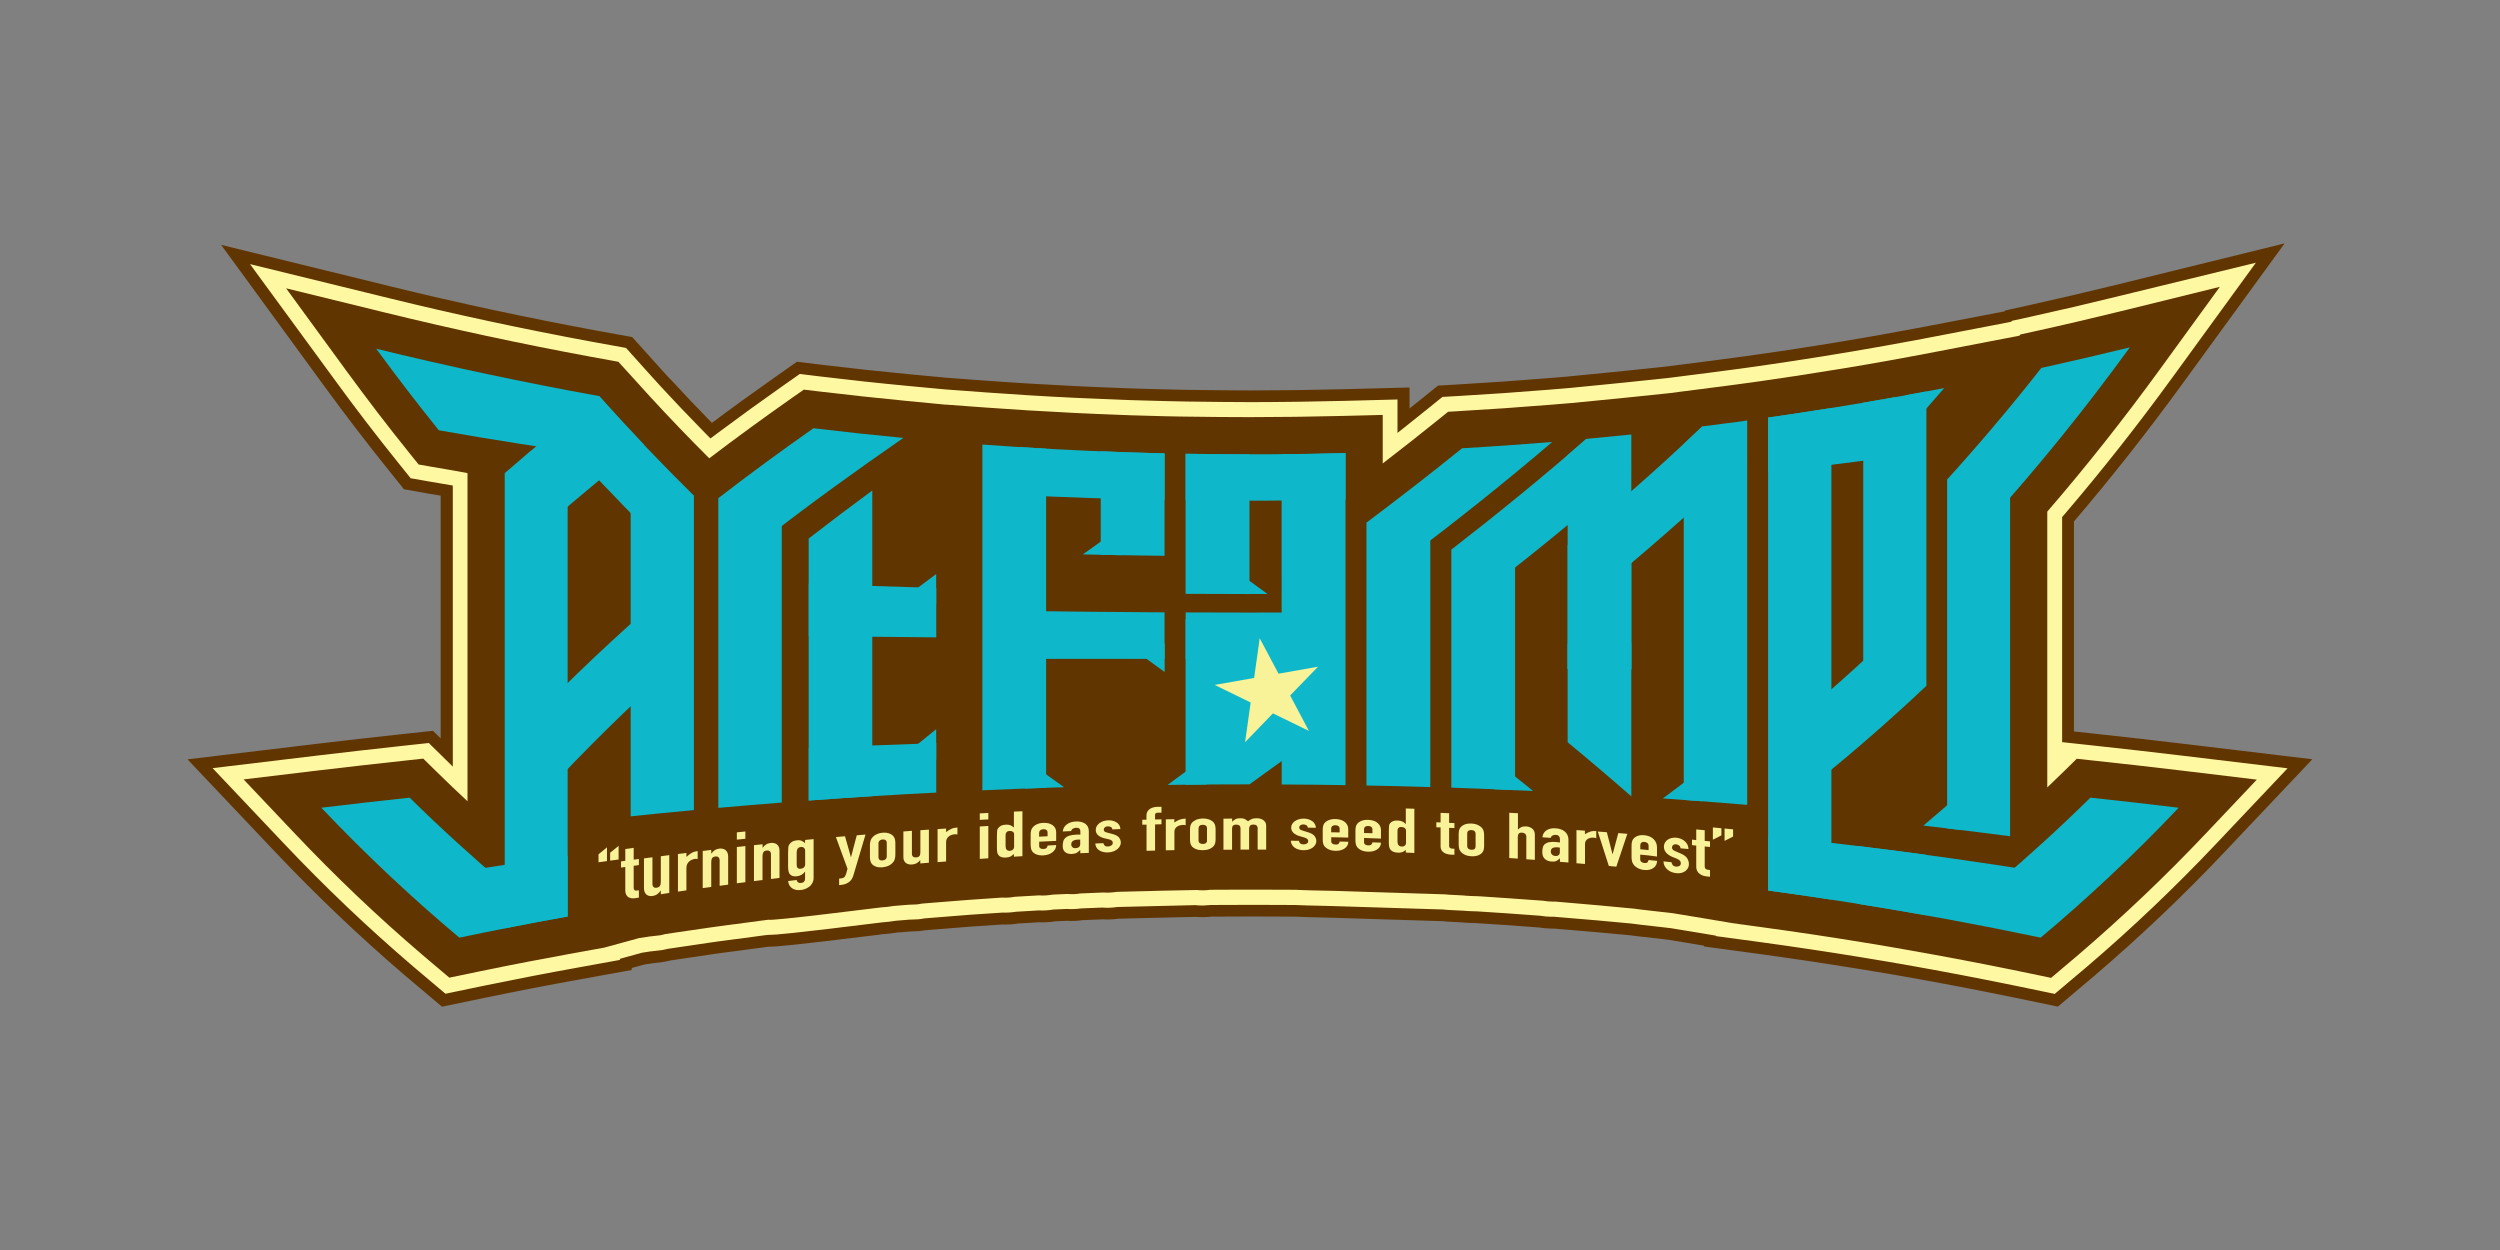 <?xml version="1.0" encoding="utf-8"?>
<!-- Generator: Adobe Illustrator 27.4.0, SVG Export Plug-In . SVG Version: 6.00 Build 0)  -->
<svg version="1.1" id="レイヤー_1" xmlns="http://www.w3.org/2000/svg" xmlns:xlink="http://www.w3.org/1999/xlink" x="0px"
	 y="0px" viewBox="0 0 340 170" style="enable-background:new 0 0 340 170;" xml:space="preserve">
<rect x="0" y="0" width="340" height="170" fill="#808080" stroke="none"/>
<style type="text/css">
	.st0{fill:#FFF8A3;}
	.st1{fill:#613500;}
	.st2{fill:#F8F299;}
	.st3{fill:#0EB7C9;}
</style>
<g>
	<g>
		<path class="st0" d="M55.58,132.02c-6.2-5.3-11.96-10.78-17.61-16.76l-10.78-11.39L42.77,102c4.04-0.48,8.12-0.95,12.1-1.38
			l3.72-0.4l2.15,2.12V66.72l-0.85-0.14c-0.53-0.09-1.06-0.18-1.59-0.27l-2.92-0.51l-1.86-2.31c-2.95-3.66-5.88-7.49-8.73-11.39
			L32.04,34.61l21.02,5.15c9.06,2.22,18.37,4.22,27.67,5.94l4.85,0.88l3.54,3.94c0.43,0.48,0.86,0.95,1.29,1.43l0.1,0.1
			c1.79,1.94,3.72,3.97,5.72,6.02l0.5,0.51l0.57-0.42c2.83-2.11,5.72-4.2,8.81-6.37l2.48-1.74l3,0.36c3.96,0.48,8,0.92,12.03,1.3
			l5.13,0.48l5.45,0.4c1.72,0.13,3.56,0.25,5.79,0.39c4.21,0.26,8.47,0.46,12.67,0.61l1.27,0.05c1.56,0.05,3.11,0.1,4.66,0.13
			l2.89,0.06c1.4,0.02,2.8,0.04,4.2,0.05c0.3,0,2.67,0.01,2.67,0.01c0.56,0,1.11,0.01,1.67,0.01c1.63,0,3.41-0.01,5.62-0.04
			l1.51-0.02c2.21-0.03,4-0.07,5.65-0.11l8.1-0.21v3.71l1.31-1.05c0.57-0.46,1.14-0.91,1.7-1.36l1.97-1.59l2.53-0.15
			c4.01-0.23,8.07-0.51,12.06-0.84l2.9-0.24l3.46-0.34c1.42-0.14,2.83-0.28,4.22-0.42l5.55-0.58l5.89-0.75
			c1.36-0.18,2.73-0.35,4.08-0.54l2.79-0.39c1.32-0.19,2.65-0.38,3.97-0.58l0.31-0.05c4.23-0.64,8.5-1.35,12.68-2.1
			c1.42-0.25,2.79-0.5,4.15-0.76c0.83-0.16,1.65-0.31,2.45-0.47l10.16-1.96l0.1-0.12l2.76-0.61c3.94-0.87,7.93-1.8,11.85-2.76
			l20.97-5.16l-12.7,17.47c-4.64,6.39-9.56,12.62-14.6,18.52l-0.19,0.23v29.58l3.86,0.42c4.05,0.44,8.12,0.9,12.1,1.38l15.58,1.87
			l-10.78,11.4c-5.65,5.97-11.4,11.45-17.59,16.74l-4.76,4.02l-5.53-1.15c-5.09-1.05-10.27-2.04-15.39-2.93l-0.25-0.04
			c-0.65-0.11-1.3-0.23-1.96-0.34c-1.2-0.2-2.39-0.4-3.58-0.6c-4.7-0.77-9.26-1.45-13.57-2.04l-6.83-0.93v-0.09l-0.68-0.11
			c-2.24-0.37-4.43-0.74-4.83-0.8l-0.7-0.08c-2.76-0.31-4.07-0.46-4.53-0.53l-4.69-0.44l-5.75-0.49l-0.18,0l-0.25,0l-0.8-0.05
			c-0.21-0.02-0.45-0.05-0.68-0.09l-0.08-0.01l-4.69-0.34l-3.98-0.26c-0.18,0-1.34-0.03-2.05-0.11l-1.81-0.1
			c-0.21-0.01-0.43-0.03-0.64-0.05l-0.06,0L181.13,124c-2.98-0.07-4.48-0.11-5.03-0.15l-5.56-0.02l-5.83,0.02l-0.04,0
			c-0.35,0.04-0.67,0.06-0.99,0.06l-0.12,0c-0.31,0-0.6-0.01-0.91-0.04l-0.04,0l-10.53,0.25l-0.05,0.01
			c-0.36,0.05-0.7,0.08-1.03,0.09c-0.15,0.01-0.27,0.01-0.39,0.01c-0.18,0-0.37-0.01-0.58-0.02l-0.04,0l-2.84,0.12l-0.04,0.01
			c-0.31,0.04-0.63,0.07-0.95,0.09c-0.16,0.01-0.31,0.01-0.46,0.01c-0.19,0-0.37-0.01-0.56-0.02l-0.04,0l-1.65,0.07l-0.05,0.01
			c-0.37,0.06-0.71,0.1-1.06,0.12c-0.2,0.01-0.39,0.02-0.57,0.02c-0.14,0-0.28,0-0.42-0.01l-0.05,0l-2.99,0.18l-0.04,0.01
			c-0.32,0.05-0.66,0.09-0.99,0.11c-0.19,0.01-0.4,0.02-0.6,0.02c-0.11,0-0.23,0-0.34-0.01l-0.04,0l-4.37,0.3l-6.19,0.49l-0.04,0.01
			c-0.22,0.04-0.46,0.08-0.72,0.1l-0.23,0.02l-0.97,0.04l-1.88,0.16l-0.03,0.01c-0.53,0.09-1.33,0.18-1.83,0.21l-0.86,0.1
			c-11.4,1.41-13.73,1.6-14.48,1.6h-0.15l-0.47,0.06l-6.26,0.83l-1.12,0.16l-5.67,0.83l-0.04,0.01c-0.22,0.06-0.46,0.11-0.71,0.16
			l-0.21,0.03l-1.38,0.16c-0.22,0.03-1.18,0.18-1.18,0.18l-2.39,0.66v0.21l-6.49,1.18c-4.12,0.74-8.41,1.57-12.74,2.47l-5.53,1.15
			L55.58,132.02z"/>
		<path class="st1" d="M306.8,35.73L295.4,51.4c-4.63,6.37-9.53,12.58-14.56,18.47l-0.39,0.45v0.6v28.56v1.45l1.45,0.16l3.14,0.34
			c4.04,0.44,8.11,0.9,12.09,1.38l13.98,1.68l-9.68,10.23c-5.63,5.95-11.36,11.41-17.52,16.68l-4.47,3.77l-5.15-1.07
			c-5.1-1.05-10.29-2.04-15.41-2.94l-0.23-0.04c-0.66-0.12-1.32-0.23-1.98-0.34c-1.2-0.2-2.39-0.4-3.59-0.6
			c-4.7-0.77-9.28-1.45-13.59-2.04l-6.13-0.83v-0.06l-1.35-0.23c-1.96-0.33-4.4-0.74-4.84-0.8l-0.03,0l-0.03,0l-0.67-0.08
			c-2.74-0.3-4.05-0.46-4.49-0.53l-0.05-0.01l-0.05,0l-4.66-0.43l-5.7-0.48l-0.09-0.01l-0.09,0l-0.09,0l-0.23,0l-0.77-0.04
			c-0.21-0.02-0.41-0.05-0.62-0.08l-0.07-0.01l-0.08-0.01l-4.7-0.34l-3.97-0.26l-0.05,0h-0.05c-0.19,0-1.28-0.03-1.92-0.1l-0.04,0
			l-0.05,0l-1.77-0.09c-0.19-0.01-0.39-0.03-0.59-0.05l-0.06-0.01l-0.07,0l-15.09-0.47c-2.92-0.06-4.45-0.11-4.98-0.14l-0.05,0
			h-0.05l-5.52-0.02l-5.78,0.02h-0.08l-0.08,0.01c-0.32,0.03-0.62,0.05-0.9,0.06l-0.11,0c-0.29,0-0.56-0.01-0.85-0.04l-0.09-0.01
			l-0.09,0l-10.44,0.25l-0.09,0l-0.09,0.01c-0.34,0.05-0.65,0.08-0.94,0.09c-0.15,0-0.26,0.01-0.37,0.01
			c-0.17,0-0.34-0.01-0.53-0.02l-0.08-0.01l-0.08,0l-2.76,0.11l-0.08,0l-0.08,0.01c-0.28,0.04-0.58,0.07-0.87,0.08
			c-0.15,0.01-0.29,0.01-0.43,0.01c-0.17,0-0.34-0.01-0.51-0.02l-0.08,0l-0.08,0l-1.56,0.07l-0.09,0l-0.09,0.01
			c-0.34,0.05-0.66,0.09-0.97,0.11c-0.19,0.01-0.37,0.02-0.53,0.02c-0.13,0-0.25,0-0.37-0.01l-0.09-0.01l-0.09,0.01l-2.9,0.17
			l-0.08,0l-0.08,0.01c-0.3,0.05-0.6,0.08-0.91,0.1c-0.17,0.01-0.36,0.02-0.55,0.02c-0.11,0-0.21,0-0.32-0.01l-0.08,0l-0.08,0.01
			l-4.34,0.29l-6.14,0.49l-0.08,0.01l-0.08,0.02c-0.19,0.04-0.4,0.07-0.63,0.09l-0.2,0.01l-0.97,0.04l-0.04,0l-0.04,0l-1.82,0.15
			l-0.07,0.01l-0.07,0.01c-0.49,0.08-1.28,0.17-1.74,0.2l-0.05,0l-0.05,0.01l-0.06,0.01c-0.16,0.02-0.41,0.05-0.74,0.09
			c-11.36,1.41-13.66,1.59-14.39,1.59h-0.1h-0.1l-0.1,0.01l-0.43,0.05l-6.26,0.83c-0.37,0.05-0.74,0.1-1.12,0.16l-5.62,0.83
			l-0.09,0.01l-0.09,0.02c-0.19,0.05-0.4,0.1-0.63,0.14l-0.18,0.03l-1.38,0.16l-0.03,0l-0.03,0c-0.19,0.03-0.74,0.11-1.1,0.17
			l-0.1,0.01l-0.09,0.03l-1.75,0.48l-1.19,0.33v0.15l-5.83,1.06c-4.13,0.74-8.42,1.58-12.76,2.47l-5.14,1.07l-4.44-3.75
			c-6.18-5.29-11.92-10.75-17.55-16.7l-9.68-10.23l13.98-1.68c4.04-0.48,8.11-0.95,12.09-1.38l3.34-0.36l0.5,0.5l2.76,2.71v-3.87
			V67.4v-1.37l-1.35-0.23l-0.18-0.03c-0.53-0.09-1.06-0.18-1.58-0.27l-2.62-0.46l-1.67-2.08c-2.94-3.65-5.87-7.47-8.7-11.36
			L34,35.92l18.86,4.62c9.07,2.23,18.4,4.23,27.71,5.95l4.57,0.83l3.36,3.74c0.43,0.48,0.86,0.96,1.3,1.43l0.09,0.1
			c1.8,1.95,3.73,3.98,5.74,6.03l0.99,1.01l1.14-0.85c2.83-2.11,5.7-4.19,8.79-6.36l2.22-1.56l2.7,0.33
			c3.96,0.48,8.02,0.92,12.05,1.3l5.12,0.48l0.02,0l0.02,0l5.43,0.4c1.69,0.12,3.53,0.25,5.8,0.39c4.21,0.26,8.48,0.46,12.69,0.61
			l1.28,0.05c1.57,0.05,3.14,0.1,4.67,0.13l2.89,0.06c1.4,0.02,2.8,0.04,4.2,0.05c0.3,0,0.61,0,0.91,0.01l0.34,0l1.42,0.01
			c0.56,0,1.12,0.01,1.68,0.01c1.64,0,3.43-0.01,5.64-0.04l1.51-0.02c2.19-0.03,3.99-0.07,5.65-0.11l7.27-0.19v1.19v3.36l2.63-2.1
			c0.57-0.46,1.14-0.91,1.71-1.37l1.77-1.43l2.27-0.13c4.02-0.23,8.08-0.51,12.08-0.84l2.92-0.24l3.44-0.34
			c1.42-0.14,2.84-0.28,4.23-0.42l5.54-0.58l0.02,0l0.02,0l5.87-0.75c1.36-0.18,2.73-0.35,4.1-0.54l2.79-0.39
			c1.32-0.19,2.65-0.39,3.97-0.59l0.32-0.05c4.23-0.64,8.51-1.35,12.69-2.1l0.06-0.01c1.38-0.25,2.75-0.5,4.12-0.75
			c0.83-0.16,1.65-0.31,2.45-0.47l9.87-1.9l0.6-0.12l0.1-0.13l2.47-0.54c3.95-0.87,7.94-1.8,11.87-2.77L306.8,35.73 M310.71,33.1
			l-23.12,5.69c-3.92,0.96-7.9,1.89-11.83,2.76l-3.04,0.67l-0.09,0.12l-9.87,1.9c-0.8,0.15-1.61,0.31-2.44,0.46
			c-1.36,0.25-2.73,0.51-4.1,0.75l-0.04,0.01c-4.18,0.75-8.44,1.45-12.66,2.09l-0.32,0.05c-1.32,0.2-2.65,0.4-3.96,0.58l-2.79,0.39
			c-1.35,0.18-2.72,0.36-4.08,0.54l-5.87,0.75l-5.54,0.58c-1.39,0.14-2.8,0.28-4.22,0.42l-3.44,0.34l-2.9,0.24
			c-4,0.33-8.05,0.61-12.04,0.84l-2.79,0.16l-2.17,1.75c-0.56,0.45-1.13,0.91-1.7,1.36v-2.85l-8.93,0.23
			c-1.64,0.04-3.43,0.08-5.64,0.11l-1.51,0.02c-2.21,0.02-3.99,0.04-5.61,0.04c-0.55,0-1.11,0-1.67-0.01l-1.42-0.01
			c-0.41,0-0.83,0-1.24-0.01c-1.4-0.01-2.8-0.03-4.19-0.05v0l-2.89-0.06c-1.55-0.04-3.1-0.08-4.65-0.13l-1.27-0.05
			c-4.2-0.15-8.46-0.36-12.65-0.61c-2.22-0.14-4.06-0.26-5.78-0.39l-5.43-0.4l-5.12-0.48c-4-0.38-8.04-0.82-12.01-1.3l-3.31-0.4
			l-2.73,1.92c-3.1,2.18-6.01,4.28-8.83,6.39c-1.98-2.02-3.89-4.03-5.7-6L91,51.41c-0.43-0.47-0.86-0.94-1.29-1.42l-3.73-4.15
			l-5.12-0.93c-9.27-1.72-18.57-3.71-27.62-5.93l-23.17-5.68l14.07,19.27c2.85,3.9,5.8,7.75,8.75,11.42l2.05,2.55l3.22,0.57
			c0.59,0.1,1.18,0.2,1.77,0.3v33.01l-1.05-1.03l-4.1,0.44c-4.01,0.43-8.09,0.9-12.11,1.38l-17.17,2.06l11.89,12.56
			c5.67,5.99,11.44,11.48,17.67,16.82l5.05,4.26l5.92-1.23c4.31-0.89,8.59-1.72,12.72-2.46l7.16-1.3v-0.27l1.75-0.48
			c0.36-0.05,0.92-0.14,1.11-0.17l1.41-0.17l0.24-0.04c0.27-0.05,0.53-0.11,0.77-0.17l5.62-0.83c0.37-0.05,0.75-0.11,1.11-0.16
			l6.25-0.83l0.42-0.05h0.1c0.83,0,3.21-0.19,14.59-1.6c0.38-0.05,0.66-0.08,0.8-0.1c0.53-0.03,1.37-0.13,1.92-0.22l1.82-0.15
			l1-0.04l0.27-0.02c0.27-0.03,0.53-0.07,0.77-0.11l6.14-0.49l4.33-0.29c0.12,0,0.25,0.01,0.37,0.01c0.22,0,0.44-0.01,0.65-0.02
			c0.36-0.02,0.72-0.06,1.07-0.12l2.9-0.17c0.15,0.01,0.3,0.01,0.46,0.01c0.19,0,0.39-0.01,0.61-0.02c0.37-0.02,0.75-0.06,1.14-0.12
			l1.56-0.07c0.2,0.01,0.4,0.02,0.61,0.02c0.17,0,0.33,0,0.5-0.01c0.35-0.02,0.69-0.05,1.02-0.1l2.76-0.11
			c0.22,0.01,0.43,0.02,0.63,0.02c0.13,0,0.26,0,0.42-0.01c0.36-0.01,0.72-0.05,1.11-0.1l10.44-0.25c0.33,0.03,0.65,0.04,0.98,0.04
			h0l0.12,0c0.34,0,0.69-0.03,1.06-0.07l5.78-0.02l5.51,0.02c0.46,0.03,1.58,0.07,5.05,0.15l15.07,0.47
			c0.23,0.03,0.47,0.05,0.69,0.06l1.77,0.09c0.74,0.08,1.91,0.11,2.08,0.11l3.97,0.26l4.69,0.34c0.25,0.04,0.51,0.08,0.77,0.1
			l0.83,0.05l0.26,0c0.05,0,0.1,0,0.15,0l5.7,0.48l4.64,0.43c0.41,0.06,1.39,0.18,4.56,0.53l0.67,0.08c0.4,0.06,2.58,0.42,4.81,0.8
			v0.11l7.53,1.02c4.31,0.59,8.86,1.27,13.54,2.03c1.19,0.19,2.38,0.39,3.58,0.59c0.74,0.13,1.47,0.25,2.2,0.38
			c5.09,0.89,10.26,1.88,15.36,2.93l5.92,1.23l5.07-4.28c6.21-5.32,11.99-10.81,17.65-16.8l11.89-12.56l-17.17-2.06
			c-4.02-0.48-8.09-0.95-12.11-1.38l-3.14-0.34V70.92c5.06-5.93,9.98-12.17,14.64-18.57L310.71,33.1z"/>
		<path class="st1" d="M296.89,104.82c-3.99-0.48-8.05-0.94-12.07-1.37l-2.38-0.26l-1.71,1.68c-0.76,0.75-1.53,1.48-2.3,2.22V69.58
			c5.28-6.12,10.42-12.61,15.33-19.37l8.14-11.2l-13.44,3.31c-3.95,0.97-7.96,1.91-11.92,2.78l-1.77,0.39l-0.12,0.16l-11.2,2.16
			c-0.8,0.15-1.63,0.31-2.46,0.47c-1.37,0.26-2.75,0.51-4.13,0.76l-0.05,0.01c-4.23,0.76-8.52,1.46-12.78,2.11
			c-0.01,0-0.01,0-0.02,0c-0.09,0.01-0.18,0.03-0.27,0.04c-1.34,0.2-2.67,0.4-3.99,0.59l-1.4,0.2l-1.4,0.19
			c-1.36,0.19-2.74,0.37-4.11,0.54l-5.91,0.76l-5.59,0.58c-1.4,0.15-2.82,0.29-4.24,0.42l-3.48,0.34l-2.93,0.24
			c-4.02,0.33-8.1,0.61-12.13,0.84L196.94,56l-1.26,1.02c-2.43,1.96-4.96,3.95-7.63,6.01v-6.6l-5.19,0.13h0
			c-1.88,0.05-3.78,0.08-5.68,0.11c-0.51,0.01-1.01,0.01-1.52,0.02c-1.89,0.02-3.78,0.04-5.65,0.04c-0.79,0-1.59-0.01-2.38-0.01
			c-0.66,0-1.32,0-1.98-0.01c-1.41-0.01-2.82-0.03-4.22-0.05c-0.03,0-0.05,0-0.08,0l-1.37-0.02l-1.34-0.03l-0.11,0
			c-1.56-0.04-3.12-0.08-4.69-0.13c-0.43-0.02-0.86-0.03-1.28-0.05c-4.25-0.15-8.51-0.36-12.75-0.62c-1.94-0.12-3.88-0.25-5.82-0.39
			l-5.43-0.4v0.01l-5.21-0.5c-4.02-0.39-8.09-0.83-12.1-1.31l-1.93-0.23l-1.59,1.11c-4,2.81-7.71,5.52-11.27,8.23
			c-2.73-2.72-5.42-5.52-8.03-8.36l-0.09-0.1c-0.6-0.65-1.18-1.3-1.77-1.95L84.1,49.2l-3.9-0.71c-9.3-1.72-18.65-3.73-27.82-5.98
			l-13.47-3.3l8.18,11.2c2.82,3.86,5.73,7.66,8.65,11.28l1.19,1.48l1.87,0.33c0.78,0.14,1.56,0.27,2.34,0.4l2.44,0.44v1.89v1.83
			v31.59v1.43v7.89c-1.46-1.36-2.9-2.73-4.31-4.12l-1.71-1.68l-2.38,0.26c-4.02,0.43-8.08,0.9-12.07,1.37l-9.98,1.2l6.91,7.3
			c5.59,5.91,11.29,11.33,17.38,16.54l3.69,3.12l4.19-0.87c4.26-0.88,8.56-1.71,12.81-2.48l4.16-0.75v-0.01l4.64-1.27
			c0.1-0.01,1.38-0.21,1.38-0.21l1.47-0.17c0.23-0.04,0.46-0.09,0.68-0.16l1.66-0.25l3.51-0.51l0.69-0.1
			c0.38-0.05,0.76-0.11,1.14-0.16l1.47-0.2l4.83-0.64l0.79-0.1c0.28,0.22,15.2-1.67,15.26-1.67c0.25,0,1.43-0.13,1.75-0.2l2.08-0.17
			h0.01l1.06-0.04c0.23-0.03,0.45-0.06,0.67-0.11l1.85-0.15l4.55-0.36l4.53-0.31c0.28,0.02,0.56,0.02,0.84,0
			c0.3-0.02,0.59-0.05,0.87-0.11l3.32-0.19c0.14,0.01,0.28,0.02,0.43,0.02c0.14,0,0.29,0,0.45-0.01c0.32-0.02,0.63-0.06,0.94-0.11
			l0.38-0.02l1.64-0.07c0.3,0.02,0.58,0.03,0.89,0.02c0.29-0.01,0.57-0.04,0.85-0.09l3.16-0.13c0.19,0.01,0.38,0.02,0.58,0.02
			c0.09,0,0.18,0,0.29-0.01c0.3-0.01,0.61-0.05,0.9-0.09l0.45-0.02l2.39-0.06l0.91-0.02l2.68-0.07l4.49-0.09
			c0.27,0.03,0.54,0.04,0.83,0.04h0.11c0.3,0,0.6-0.03,0.89-0.07l1.9-0.01l4.12-0.01l5.66,0.02c0.33,0.05,4.54,0.14,5.31,0.15
			l14.93,0.47c0.2,0.03,0.4,0.04,0.6,0.05l1.89,0.1c0.29,0.05,1.68,0.11,1.84,0.1l0.28,0.01l3.89,0.26l4.88,0.35
			c0.22,0.04,0.44,0.07,0.67,0.09l0.66,0.03c0.11,0,0.22,0,0.33,0l1.31,0.11l4.62,0.4l4.79,0.45c0.31,0.07,4.51,0.53,5.2,0.61
			c0.28,0.03,8,1.33,8,1.33v0.01l4.38,0.6c4.53,0.62,9.09,1.3,13.64,2.05c1.2,0.2,2.4,0.39,3.6,0.6c0.74,0.13,1.48,0.26,2.22,0.39
			c5.17,0.91,10.35,1.89,15.47,2.95l4.18,0.87l3.69-3.12c6.08-5.21,11.79-10.63,17.38-16.54l6.91-7.3L296.89,104.82z"/>
		<path class="st2" d="M82.55,117.11c-0.38,0.05-0.77,0.11-1.15,0.16v-1.09c0.38-0.31,0.77-0.63,1.15-0.94V117.11z M84.13,116.89
			c-0.38,0.05-0.77,0.11-1.15,0.16v-1.08c0.38-0.31,0.77-0.62,1.15-0.93V116.89z"/>
		<path class="st2" d="M85.03,115.46c0.38-0.05,0.77-0.1,1.15-0.15v1.6c0.24-0.03,0.48-0.06,0.71-0.09v0.83
			c-0.24,0.03-0.47,0.07-0.71,0.1v2.92c0,0.12,0.01,0.22,0.04,0.28c0.03,0.06,0.07,0.11,0.12,0.14c0.06,0.03,0.13,0.04,0.22,0.03
			c0.09-0.01,0.2-0.02,0.33-0.04v0.99c-0.16,0.03-0.32,0.05-0.47,0.08c-0.26,0.04-0.48,0.04-0.66-0.01
			c-0.18-0.05-0.32-0.12-0.42-0.22c-0.11-0.1-0.18-0.22-0.23-0.37c-0.05-0.14-0.07-0.28-0.07-0.42v-3.22
			c-0.19,0.03-0.38,0.05-0.58,0.08v-0.84c0.19-0.03,0.38-0.05,0.58-0.08V115.46z"/>
		<path class="st2" d="M91.02,121.44c-0.39,0.06-0.77,0.12-1.15,0.18v-0.5c-0.01,0-0.01,0-0.02,0c-0.12,0.18-0.27,0.34-0.44,0.47
			c-0.17,0.13-0.39,0.22-0.65,0.26c-0.14,0.02-0.29,0.02-0.43,0c-0.14-0.02-0.27-0.08-0.38-0.16c-0.11-0.09-0.2-0.2-0.27-0.35
			c-0.07-0.15-0.1-0.34-0.1-0.58v-4.02c0.38-0.05,0.77-0.1,1.15-0.15v3.61c0,0.19,0.05,0.34,0.15,0.43c0.1,0.1,0.24,0.13,0.42,0.1
			c0.22-0.03,0.37-0.12,0.45-0.25c0.08-0.13,0.12-0.32,0.12-0.55v-3.48c0.38-0.05,0.77-0.1,1.15-0.15V121.44z"/>
		<path class="st2" d="M92.2,116.14c0.38-0.05,0.77-0.1,1.15-0.14c0,0.18,0,0.36,0,0.54c0.23-0.22,0.47-0.39,0.69-0.53
			c0.23-0.13,0.51-0.22,0.84-0.26v1.08c-0.11-0.03-0.23-0.03-0.35-0.02c-0.12,0.01-0.25,0.05-0.39,0.1
			c-0.14,0.05-0.27,0.13-0.39,0.23c-0.12,0.1-0.21,0.23-0.29,0.38c-0.07,0.15-0.11,0.33-0.11,0.54c0,1.01,0,2.02,0,3.03
			c-0.39,0.06-0.77,0.11-1.15,0.17V116.14z"/>
		<path class="st2" d="M95.57,115.73c0.39-0.05,0.77-0.09,1.16-0.14v0.49c0.01,0,0.01,0,0.02,0c0.12-0.17,0.27-0.32,0.44-0.44
			c0.17-0.12,0.39-0.2,0.65-0.23c0.14-0.02,0.29-0.01,0.43,0.02c0.14,0.02,0.27,0.08,0.39,0.17c0.11,0.09,0.2,0.2,0.27,0.35
			c0.07,0.15,0.1,0.33,0.1,0.55c0,1.27,0,2.54,0,3.81c-0.39,0.05-0.77,0.1-1.16,0.16v-3.46c0-0.18-0.05-0.32-0.15-0.42
			c-0.1-0.09-0.24-0.13-0.42-0.11c-0.22,0.03-0.37,0.1-0.45,0.23c-0.08,0.13-0.12,0.31-0.12,0.53v3.38
			c-0.39,0.05-0.77,0.11-1.16,0.16V115.73z"/>
		<path class="st2" d="M100.21,113.2c0.39-0.04,0.77-0.08,1.16-0.12v0.99c-0.39,0.04-0.77,0.08-1.16,0.12V113.2z M100.21,115.19
			c0.39-0.04,0.77-0.09,1.16-0.13v4.92c-0.39,0.05-0.77,0.1-1.16,0.15V115.19z"/>
		<path class="st2" d="M102.55,114.94c0.39-0.04,0.77-0.08,1.16-0.12v0.47c0.01,0,0.02,0,0.02,0c0.12-0.17,0.27-0.31,0.44-0.43
			c0.17-0.12,0.39-0.19,0.65-0.22c0.14-0.02,0.29-0.01,0.43,0.02c0.14,0.03,0.27,0.08,0.39,0.16c0.11,0.08,0.2,0.2,0.27,0.34
			c0.07,0.14,0.1,0.32,0.1,0.54v3.7c-0.39,0.05-0.77,0.09-1.16,0.14v-3.36c0-0.18-0.05-0.31-0.15-0.4c-0.1-0.09-0.24-0.13-0.42-0.11
			c-0.22,0.02-0.37,0.1-0.45,0.22c-0.08,0.12-0.13,0.3-0.13,0.51v3.28c-0.39,0.05-0.77,0.1-1.16,0.15V114.94z"/>
		<path class="st2" d="M108.35,119.68c0.01,0.11,0.06,0.21,0.16,0.3c0.1,0.09,0.25,0.12,0.45,0.1c0.19-0.02,0.32-0.09,0.41-0.19
			c0.08-0.11,0.12-0.23,0.12-0.39v-0.94c-0.01,0-0.02,0-0.02,0c-0.13,0.17-0.28,0.31-0.46,0.41c-0.18,0.11-0.38,0.17-0.62,0.2
			c-0.48,0.06-0.81-0.05-1.01-0.33c-0.07-0.1-0.12-0.23-0.15-0.38c-0.03-0.15-0.05-0.36-0.05-0.63V116c0-0.35,0.01-0.6,0.03-0.77
			c0.02-0.17,0.07-0.3,0.15-0.41c0.1-0.14,0.22-0.25,0.38-0.35c0.16-0.1,0.37-0.16,0.65-0.19c0.14-0.02,0.27-0.01,0.37,0
			c0.1,0.02,0.19,0.04,0.28,0.08c0.08,0.04,0.16,0.08,0.23,0.13c0.07,0.05,0.14,0.11,0.22,0.17v-0.43c0.39-0.04,0.77-0.07,1.16-0.11
			v5.32c0,0.16-0.03,0.33-0.1,0.5c-0.06,0.17-0.17,0.33-0.31,0.49c-0.15,0.15-0.33,0.28-0.55,0.39c-0.22,0.11-0.48,0.19-0.79,0.22
			c-0.17,0.02-0.36,0.02-0.54,0c-0.19-0.02-0.37-0.08-0.53-0.17c-0.16-0.09-0.3-0.22-0.42-0.39c-0.12-0.17-0.19-0.39-0.23-0.66
			C107.58,119.77,107.96,119.72,108.35,119.68 M108.35,117.65c0,0.15,0.04,0.28,0.12,0.38c0.08,0.1,0.23,0.14,0.45,0.12
			c0.17-0.02,0.31-0.08,0.42-0.19c0.11-0.11,0.16-0.24,0.16-0.39v-1.85c0-0.18-0.05-0.31-0.16-0.41c-0.11-0.1-0.25-0.14-0.42-0.12
			c-0.2,0.02-0.34,0.09-0.43,0.22c-0.09,0.13-0.13,0.29-0.14,0.49V117.65z"/>
		<path class="st2" d="M114.92,113.73c0.27,0.95,0.53,1.89,0.8,2.83c0.01,0,0.02,0,0.02,0c0.26-0.99,0.52-1.98,0.78-2.96
			c0.4-0.03,0.8-0.07,1.19-0.1c-0.55,1.85-1.11,3.72-1.66,5.59c-0.06,0.21-0.15,0.39-0.26,0.54c-0.11,0.15-0.24,0.27-0.38,0.37
			c-0.15,0.1-0.3,0.17-0.46,0.23c-0.16,0.05-0.33,0.09-0.51,0.11c-0.11,0.01-0.21,0.02-0.32,0.04v-0.89
			c0.09-0.01,0.17-0.02,0.26-0.03c0.12-0.01,0.21-0.04,0.3-0.07c0.08-0.03,0.16-0.1,0.22-0.18c0.06-0.09,0.12-0.22,0.18-0.39
			c0.05-0.17,0.11-0.39,0.18-0.67c-0.53-1.43-1.05-2.86-1.58-4.31C114.1,113.81,114.51,113.77,114.92,113.73"/>
		<path class="st2" d="M118.31,114.99c0-0.19,0.02-0.36,0.05-0.52c0.03-0.16,0.09-0.3,0.17-0.43c0.14-0.21,0.33-0.39,0.59-0.53
			c0.26-0.14,0.56-0.23,0.92-0.26c0.36-0.03,0.66,0.01,0.92,0.11c0.26,0.1,0.46,0.24,0.59,0.43c0.08,0.11,0.14,0.25,0.17,0.4
			c0.03,0.15,0.05,0.32,0.05,0.51v1.5c0,0.19-0.02,0.36-0.05,0.52c-0.03,0.16-0.09,0.3-0.17,0.43c-0.14,0.21-0.34,0.39-0.59,0.53
			c-0.26,0.14-0.57,0.23-0.92,0.27c-0.36,0.03-0.67,0-0.92-0.09c-0.26-0.1-0.46-0.24-0.59-0.42c-0.08-0.11-0.14-0.25-0.17-0.4
			c-0.03-0.15-0.05-0.33-0.05-0.51V114.99z M119.47,116.55c0,0.18,0.05,0.3,0.15,0.38c0.1,0.08,0.24,0.11,0.41,0.09
			c0.17-0.02,0.31-0.07,0.42-0.17c0.1-0.1,0.15-0.23,0.15-0.41v-1.79c0-0.17-0.05-0.3-0.15-0.38c-0.1-0.08-0.24-0.11-0.42-0.1
			c-0.17,0.01-0.31,0.07-0.41,0.17c-0.1,0.1-0.16,0.23-0.15,0.41V116.55z"/>
		<path class="st2" d="M126.32,117.33c-0.39,0.03-0.77,0.06-1.16,0.1v-0.44c-0.01,0-0.02,0-0.02,0c-0.12,0.15-0.27,0.28-0.44,0.39
			c-0.17,0.1-0.39,0.17-0.65,0.19c-0.14,0.01-0.29,0.01-0.43-0.02c-0.14-0.03-0.27-0.08-0.39-0.16c-0.11-0.08-0.2-0.19-0.27-0.32
			c-0.07-0.13-0.1-0.3-0.1-0.51v-3.48c0.39-0.03,0.77-0.06,1.16-0.09v3.13c0,0.17,0.05,0.29,0.15,0.38c0.1,0.09,0.24,0.12,0.42,0.11
			c0.22-0.02,0.37-0.08,0.46-0.2c0.08-0.11,0.12-0.27,0.12-0.47v-3.03c0.39-0.03,0.77-0.05,1.16-0.08V117.33z"/>
		<path class="st2" d="M127.51,112.76c0.39-0.03,0.77-0.05,1.16-0.08v0.48c0.23-0.18,0.47-0.32,0.7-0.43
			c0.23-0.11,0.51-0.17,0.84-0.19v0.95c-0.11-0.03-0.23-0.04-0.35-0.03c-0.12,0.01-0.25,0.03-0.39,0.07
			c-0.14,0.04-0.27,0.11-0.39,0.19c-0.12,0.08-0.21,0.19-0.29,0.32c-0.08,0.13-0.12,0.28-0.12,0.47v2.65
			c-0.39,0.03-0.77,0.06-1.16,0.09V112.76z"/>
		<path class="st2" d="M133.25,110.62c0.39-0.02,0.78-0.04,1.16-0.06v0.88c-0.39,0.02-0.78,0.04-1.16,0.06V110.62z M133.25,112.4
			c0.39-0.02,0.78-0.04,1.16-0.07v4.4c-0.39,0.03-0.78,0.05-1.16,0.08V112.4z"/>
		<path class="st2" d="M137.92,116.11c-0.08,0.07-0.15,0.13-0.22,0.19c-0.07,0.06-0.15,0.11-0.23,0.16
			c-0.08,0.05-0.18,0.08-0.29,0.11c-0.11,0.03-0.23,0.05-0.38,0.06c-0.48,0.03-0.82-0.09-1.02-0.35c-0.07-0.09-0.12-0.21-0.15-0.35
			c-0.03-0.14-0.05-0.33-0.05-0.58v-1.67c0-0.32,0.01-0.55,0.03-0.7c0.02-0.15,0.07-0.28,0.15-0.37c0.1-0.12,0.23-0.22,0.38-0.31
			c0.16-0.08,0.37-0.13,0.66-0.15c0.23-0.01,0.43,0.02,0.61,0.08c0.18,0.07,0.33,0.17,0.46,0.31c0.01,0,0.02,0,0.02,0v-2.16
			c0.39-0.02,0.78-0.04,1.16-0.05c0,2.04,0,4.07,0,6.11c-0.39,0.02-0.78,0.05-1.16,0.07V116.11z M136.77,115.15
			c0,0.18,0.05,0.32,0.14,0.42c0.09,0.1,0.24,0.15,0.43,0.14c0.18-0.01,0.32-0.07,0.42-0.17c0.11-0.11,0.16-0.24,0.16-0.4v-1.69
			c0-0.14-0.06-0.25-0.17-0.33c-0.11-0.08-0.25-0.12-0.42-0.11c-0.22,0.01-0.37,0.07-0.45,0.18c-0.08,0.11-0.12,0.23-0.12,0.37
			V115.15z"/>
		<path class="st2" d="M141.33,114.47v0.59c0,0.14,0.05,0.24,0.16,0.31c0.1,0.07,0.24,0.1,0.42,0.09c0.22-0.01,0.37-0.07,0.44-0.17
			c0.07-0.1,0.12-0.2,0.13-0.3c0.39-0.02,0.78-0.04,1.16-0.06c0,0.18-0.04,0.35-0.12,0.52c-0.08,0.16-0.2,0.3-0.35,0.43
			c-0.15,0.13-0.34,0.23-0.55,0.31c-0.21,0.08-0.45,0.12-0.72,0.14c-0.36,0.02-0.67-0.02-0.92-0.12c-0.26-0.1-0.46-0.24-0.59-0.42
			c-0.08-0.11-0.14-0.24-0.17-0.38c-0.03-0.15-0.05-0.31-0.05-0.49v-1.43c0-0.18,0.01-0.34,0.05-0.49c0.03-0.15,0.09-0.28,0.17-0.4
			c0.14-0.19,0.33-0.36,0.59-0.48c0.26-0.13,0.57-0.2,0.92-0.21c0.27-0.01,0.51,0.01,0.73,0.07c0.22,0.06,0.4,0.15,0.55,0.26
			c0.15,0.11,0.26,0.25,0.34,0.41c0.08,0.16,0.12,0.33,0.12,0.52v1.19C142.87,114.4,142.1,114.43,141.33,114.47 M141.33,113.79
			c0.38-0.02,0.76-0.04,1.14-0.06v-0.49c0-0.17-0.05-0.29-0.15-0.36c-0.1-0.08-0.24-0.11-0.42-0.11c-0.18,0.01-0.31,0.06-0.42,0.14
			c-0.1,0.09-0.16,0.21-0.16,0.38V113.79z"/>
		<path class="st2" d="M146.92,115.6c-0.01,0-0.01,0-0.02,0c-0.15,0.16-0.31,0.29-0.46,0.38c-0.16,0.09-0.37,0.14-0.66,0.16
			c-0.14,0.01-0.28,0-0.42-0.03c-0.15-0.02-0.28-0.07-0.4-0.15c-0.13-0.08-0.23-0.19-0.31-0.33c-0.08-0.15-0.12-0.34-0.12-0.58
			c0-0.24,0.03-0.46,0.08-0.64c0.05-0.19,0.15-0.34,0.29-0.47c0.14-0.13,0.33-0.23,0.57-0.3c0.24-0.07,0.54-0.11,0.9-0.13
			c0.08,0,0.17,0,0.25,0c0.08,0,0.19,0,0.31,0v-0.45c0-0.15-0.04-0.27-0.13-0.36c-0.08-0.09-0.24-0.13-0.46-0.13
			c-0.15,0.01-0.29,0.05-0.42,0.13s-0.21,0.19-0.25,0.33c-0.38,0.02-0.75,0.03-1.13,0.05c0.04-0.39,0.21-0.71,0.53-0.95
			c0.15-0.12,0.33-0.22,0.55-0.29c0.21-0.07,0.45-0.11,0.72-0.12c0.24-0.01,0.47,0.01,0.68,0.06c0.21,0.05,0.4,0.13,0.55,0.23
			c0.16,0.11,0.28,0.24,0.37,0.41c0.09,0.17,0.14,0.36,0.14,0.59v2.98c-0.39,0.02-0.78,0.03-1.16,0.05V115.6z M146.92,114.19
			c-0.13-0.01-0.24-0.02-0.32-0.01c-0.25,0.01-0.47,0.06-0.64,0.16c-0.18,0.1-0.27,0.26-0.27,0.49c0,0.16,0.05,0.29,0.16,0.39
			c0.11,0.1,0.25,0.14,0.44,0.13c0.2-0.01,0.35-0.06,0.46-0.16c0.11-0.1,0.17-0.24,0.16-0.41V114.19z"/>
		<path class="st2" d="M151.28,112.8c-0.01-0.15-0.07-0.25-0.19-0.32c-0.12-0.07-0.25-0.1-0.41-0.1c-0.18,0.01-0.32,0.05-0.42,0.14
			c-0.1,0.09-0.15,0.19-0.15,0.3c0,0.08,0.02,0.15,0.08,0.23c0.05,0.07,0.19,0.14,0.41,0.19c0.23,0.06,0.46,0.12,0.68,0.18
			c0.43,0.11,0.73,0.27,0.9,0.47c0.16,0.21,0.25,0.44,0.25,0.69c0,0.18-0.04,0.35-0.13,0.5c-0.09,0.16-0.21,0.3-0.36,0.42
			c-0.15,0.12-0.33,0.22-0.55,0.3c-0.21,0.07-0.44,0.12-0.7,0.13c-0.23,0.01-0.44-0.01-0.65-0.06c-0.21-0.05-0.39-0.12-0.54-0.22
			c-0.16-0.1-0.29-0.23-0.38-0.39c-0.1-0.16-0.15-0.34-0.16-0.55c0.37-0.01,0.73-0.03,1.1-0.04c0.02,0.12,0.08,0.22,0.17,0.32
			c0.09,0.1,0.24,0.14,0.46,0.13c0.17-0.01,0.32-0.05,0.45-0.14c0.13-0.09,0.2-0.2,0.2-0.35c0-0.12-0.04-0.22-0.13-0.3
			c-0.08-0.08-0.24-0.15-0.46-0.2c-0.19-0.04-0.37-0.09-0.56-0.13c-0.36-0.09-0.65-0.23-0.86-0.42c-0.21-0.19-0.31-0.43-0.31-0.72
			c0-0.18,0.05-0.35,0.14-0.51c0.09-0.16,0.22-0.29,0.37-0.41c0.16-0.11,0.34-0.2,0.54-0.27c0.21-0.07,0.43-0.1,0.66-0.11
			c0.24-0.01,0.46,0.02,0.66,0.08c0.2,0.06,0.37,0.14,0.52,0.24c0.14,0.1,0.26,0.23,0.34,0.38c0.08,0.15,0.12,0.31,0.12,0.49
			C152.02,112.78,151.65,112.79,151.28,112.8"/>
		<path class="st2" d="M155.92,112.15c-0.19,0-0.38,0.01-0.57,0.01v-0.67c0.19-0.01,0.38-0.01,0.57-0.01v-0.58
			c0-0.21,0.04-0.38,0.13-0.53c0.08-0.14,0.2-0.26,0.34-0.36c0.14-0.09,0.3-0.17,0.48-0.21c0.18-0.05,0.36-0.07,0.55-0.07
			c0.18,0,0.36-0.01,0.54-0.01v0.8c-0.17,0-0.35,0.01-0.53,0.01c-0.23,0.01-0.34,0.1-0.34,0.3v0.62c0.29-0.01,0.58-0.01,0.87-0.02
			v0.67c-0.29,0.01-0.58,0.01-0.87,0.02v3.56c-0.39,0.01-0.78,0.02-1.16,0.03V112.15z"/>
		<path class="st2" d="M158.54,111.43c0.39-0.01,0.78-0.01,1.17-0.02c0,0.15,0,0.3,0,0.45c0.24-0.16,0.47-0.29,0.7-0.38
			c0.23-0.09,0.51-0.14,0.84-0.15v0.9c-0.11-0.03-0.23-0.05-0.35-0.04c-0.12,0-0.25,0.02-0.39,0.05c-0.14,0.03-0.27,0.09-0.39,0.16
			c-0.12,0.07-0.22,0.17-0.29,0.29c-0.08,0.12-0.11,0.26-0.11,0.43c0,0.84,0,1.67,0,2.5c-0.39,0.01-0.78,0.02-1.17,0.02V111.43z"/>
		<path class="st2" d="M161.84,112.8c0-0.17,0.02-0.33,0.05-0.47c0.03-0.14,0.09-0.27,0.17-0.38c0.14-0.18,0.34-0.33,0.59-0.45
			c0.26-0.11,0.57-0.17,0.93-0.18c0.36,0,0.67,0.05,0.93,0.16c0.26,0.11,0.46,0.25,0.59,0.44c0.08,0.11,0.14,0.24,0.17,0.38
			c0.03,0.14,0.05,0.3,0.05,0.47v1.39c0,0.17-0.02,0.33-0.05,0.47c-0.03,0.14-0.09,0.27-0.17,0.38c-0.14,0.18-0.33,0.33-0.59,0.44
			c-0.26,0.12-0.57,0.17-0.93,0.18c-0.36,0-0.67-0.05-0.93-0.15c-0.26-0.11-0.46-0.25-0.59-0.43c-0.08-0.11-0.14-0.24-0.17-0.38
			c-0.03-0.14-0.05-0.3-0.05-0.47V112.8z M163,114.3c0,0.16,0.05,0.28,0.16,0.36c0.1,0.08,0.24,0.12,0.42,0.12
			c0.17,0,0.32-0.04,0.42-0.12c0.1-0.08,0.16-0.2,0.15-0.36v-1.65c0-0.16-0.05-0.28-0.15-0.36c-0.1-0.08-0.24-0.12-0.42-0.12
			c-0.17,0-0.32,0.04-0.42,0.12c-0.1,0.08-0.15,0.2-0.16,0.36V114.3z"/>
		<path class="st2" d="M166.4,111.34c0.39,0,0.78,0,1.17-0.01v0.41h0.02c0.12-0.13,0.27-0.24,0.44-0.33
			c0.17-0.09,0.39-0.13,0.66-0.13c0.25,0,0.46,0.04,0.63,0.13c0.17,0.09,0.3,0.19,0.41,0.29c0.14-0.12,0.3-0.21,0.48-0.3
			c0.17-0.08,0.42-0.12,0.73-0.12c0.14,0,0.29,0.02,0.44,0.06c0.15,0.04,0.29,0.1,0.41,0.18c0.12,0.08,0.22,0.19,0.3,0.32
			c0.08,0.13,0.11,0.29,0.11,0.48v3.23c-0.39,0-0.78,0-1.16,0v-2.91c0-0.16-0.05-0.28-0.15-0.37c-0.1-0.09-0.24-0.13-0.42-0.13
			c-0.22,0-0.37,0.05-0.46,0.15c-0.08,0.1-0.13,0.24-0.13,0.43v2.83c-0.39,0-0.78,0-1.17,0v-2.91c0-0.15-0.05-0.28-0.15-0.36
			c-0.1-0.09-0.24-0.13-0.42-0.13c-0.22,0-0.37,0.05-0.46,0.15c-0.09,0.1-0.12,0.24-0.12,0.43v2.83l-1.17,0.01V111.34z"/>
		<path class="st2" d="M177.86,112.56c-0.01-0.14-0.07-0.25-0.19-0.33c-0.12-0.07-0.25-0.11-0.41-0.11c-0.18,0-0.32,0.04-0.42,0.12
			c-0.1,0.08-0.15,0.18-0.15,0.29c0,0.08,0.03,0.15,0.08,0.23c0.05,0.08,0.19,0.14,0.41,0.21c0.23,0.07,0.46,0.14,0.69,0.21
			c0.43,0.13,0.73,0.3,0.9,0.51c0.16,0.21,0.25,0.44,0.25,0.69c0,0.18-0.04,0.34-0.13,0.49c-0.09,0.15-0.21,0.28-0.36,0.4
			c-0.15,0.11-0.34,0.2-0.55,0.27c-0.21,0.06-0.44,0.09-0.7,0.09c-0.23,0-0.44-0.03-0.65-0.09c-0.21-0.06-0.39-0.14-0.54-0.25
			c-0.16-0.11-0.28-0.24-0.38-0.4c-0.1-0.16-0.15-0.34-0.16-0.55c0.37,0,0.73,0.01,1.1,0.01c0.02,0.12,0.08,0.23,0.16,0.33
			c0.09,0.1,0.24,0.15,0.46,0.16c0.17,0,0.32-0.04,0.45-0.11c0.13-0.08,0.2-0.19,0.2-0.33c0-0.12-0.04-0.22-0.13-0.3
			c-0.08-0.08-0.24-0.16-0.46-0.22c-0.19-0.05-0.37-0.1-0.56-0.16c-0.37-0.1-0.65-0.26-0.86-0.45c-0.21-0.2-0.31-0.44-0.31-0.72
			c0-0.18,0.05-0.34,0.14-0.49c0.09-0.15,0.22-0.28,0.37-0.39c0.16-0.11,0.34-0.19,0.54-0.25c0.21-0.06,0.43-0.09,0.66-0.09
			c0.24,0,0.46,0.04,0.66,0.1c0.2,0.07,0.38,0.16,0.52,0.26c0.14,0.11,0.26,0.24,0.34,0.4c0.08,0.15,0.13,0.32,0.12,0.49
			C178.59,112.57,178.22,112.56,177.86,112.56"/>
		<path class="st2" d="M181.05,113.86v0.57c0,0.13,0.05,0.24,0.16,0.31c0.1,0.07,0.24,0.11,0.42,0.12c0.22,0.01,0.37-0.04,0.44-0.13
			c0.07-0.09,0.12-0.19,0.13-0.28c0.39,0.01,0.78,0.02,1.17,0.03c0,0.18-0.04,0.34-0.12,0.5c-0.08,0.15-0.2,0.28-0.35,0.39
			c-0.15,0.11-0.34,0.2-0.55,0.26c-0.21,0.06-0.45,0.09-0.72,0.08c-0.36-0.01-0.67-0.07-0.92-0.19c-0.26-0.12-0.46-0.27-0.6-0.45
			c-0.08-0.11-0.14-0.24-0.17-0.39c-0.03-0.14-0.05-0.3-0.05-0.47v-1.39c0-0.17,0.02-0.33,0.05-0.47c0.03-0.14,0.09-0.27,0.17-0.38
			c0.14-0.18,0.34-0.33,0.6-0.43c0.26-0.11,0.57-0.16,0.92-0.15c0.27,0.01,0.51,0.04,0.72,0.11c0.22,0.07,0.4,0.17,0.55,0.29
			c0.15,0.12,0.26,0.27,0.34,0.43c0.08,0.16,0.12,0.34,0.12,0.52v1.17C182.59,113.89,181.82,113.87,181.05,113.86 M181.05,113.19
			c0.38,0.01,0.76,0.02,1.14,0.02v-0.48c0-0.16-0.05-0.28-0.15-0.37c-0.1-0.08-0.24-0.13-0.42-0.13c-0.18,0-0.31,0.03-0.42,0.11
			c-0.1,0.08-0.16,0.2-0.16,0.36V113.19z"/>
		<path class="st2" d="M185.51,113.96v0.58c0,0.13,0.05,0.24,0.15,0.31c0.1,0.08,0.24,0.12,0.42,0.12c0.22,0.01,0.37-0.04,0.44-0.13
			c0.07-0.09,0.12-0.19,0.13-0.28c0.39,0.01,0.78,0.02,1.16,0.04c0,0.18-0.04,0.35-0.12,0.5c-0.08,0.15-0.19,0.28-0.35,0.39
			c-0.15,0.11-0.33,0.2-0.55,0.26c-0.21,0.06-0.45,0.09-0.72,0.08c-0.36-0.01-0.67-0.07-0.92-0.19c-0.26-0.12-0.46-0.27-0.59-0.46
			c-0.08-0.11-0.14-0.24-0.17-0.39c-0.03-0.15-0.05-0.3-0.05-0.48v-1.39c0-0.17,0.02-0.33,0.05-0.47c0.03-0.14,0.09-0.27,0.17-0.38
			c0.14-0.18,0.33-0.32,0.59-0.43c0.26-0.11,0.57-0.15,0.92-0.14c0.27,0.01,0.51,0.05,0.73,0.12c0.22,0.07,0.4,0.17,0.55,0.3
			c0.15,0.12,0.26,0.27,0.34,0.43c0.08,0.17,0.12,0.34,0.12,0.52v1.18C187.05,114.01,186.28,113.98,185.51,113.96 M185.51,113.29
			c0.38,0.01,0.76,0.02,1.14,0.03v-0.49c0-0.16-0.05-0.28-0.15-0.37c-0.1-0.08-0.24-0.13-0.42-0.13c-0.18-0.01-0.31,0.03-0.42,0.11
			c-0.1,0.08-0.16,0.2-0.15,0.36V113.29z"/>
		<path class="st2" d="M191.22,115.57c-0.08,0.06-0.15,0.11-0.22,0.16c-0.07,0.05-0.15,0.09-0.23,0.13
			c-0.08,0.04-0.18,0.06-0.29,0.08c-0.11,0.02-0.23,0.03-0.38,0.02c-0.48-0.02-0.82-0.16-1.02-0.44c-0.07-0.1-0.12-0.22-0.15-0.36
			c-0.03-0.14-0.05-0.33-0.05-0.56c0-0.54,0-1.08,0-1.62c0-0.31,0.01-0.53,0.03-0.68c0.02-0.14,0.07-0.26,0.15-0.35
			c0.1-0.11,0.23-0.2,0.38-0.27c0.16-0.07,0.37-0.1,0.66-0.09c0.23,0.01,0.43,0.05,0.61,0.13c0.18,0.08,0.33,0.19,0.46,0.34
			c0.01,0,0.02,0,0.02,0v-2.11c0.39,0.01,0.78,0.02,1.16,0.04v6.01c-0.39-0.02-0.78-0.03-1.16-0.05V115.57z M190.07,114.53
			c0,0.17,0.05,0.32,0.14,0.42c0.09,0.11,0.24,0.17,0.43,0.18c0.17,0.01,0.31-0.04,0.42-0.13c0.11-0.09,0.16-0.22,0.16-0.38v-1.66
			c0-0.13-0.06-0.25-0.17-0.34c-0.11-0.09-0.25-0.14-0.42-0.15c-0.22-0.01-0.37,0.04-0.45,0.14c-0.08,0.1-0.12,0.21-0.12,0.35
			V114.53z"/>
		<path class="st2" d="M195.92,110.55c0.39,0.02,0.78,0.03,1.16,0.05v1.31c0.24,0.01,0.48,0.02,0.72,0.03v0.68
			c-0.24-0.01-0.48-0.02-0.72-0.03v2.39c0,0.1,0.01,0.18,0.04,0.24c0.03,0.06,0.07,0.1,0.13,0.13c0.06,0.03,0.13,0.05,0.22,0.06
			c0.09,0.01,0.2,0.02,0.33,0.02v0.82c-0.16-0.01-0.32-0.02-0.48-0.02c-0.27-0.01-0.49-0.06-0.67-0.13
			c-0.18-0.07-0.32-0.16-0.43-0.26c-0.11-0.1-0.19-0.21-0.23-0.34c-0.05-0.12-0.07-0.24-0.07-0.36v-2.61
			c-0.19-0.01-0.39-0.02-0.58-0.02v-0.68c0.19,0.01,0.39,0.02,0.58,0.02V110.55z"/>
		<path class="st2" d="M198.38,113.42c0-0.18,0.02-0.34,0.05-0.48c0.03-0.15,0.09-0.27,0.17-0.38c0.14-0.18,0.34-0.32,0.59-0.43
			c0.26-0.1,0.57-0.14,0.92-0.13c0.36,0.02,0.67,0.09,0.92,0.22c0.26,0.13,0.46,0.29,0.59,0.48c0.08,0.12,0.14,0.25,0.17,0.4
			c0.03,0.15,0.05,0.32,0.05,0.49v1.44c0,0.18-0.02,0.34-0.05,0.49c-0.03,0.15-0.09,0.28-0.17,0.39c-0.14,0.18-0.33,0.32-0.59,0.42
			c-0.26,0.1-0.57,0.14-0.92,0.12c-0.36-0.02-0.67-0.09-0.92-0.22c-0.26-0.13-0.46-0.29-0.59-0.48c-0.08-0.12-0.14-0.25-0.17-0.4
			c-0.03-0.15-0.05-0.31-0.05-0.49V113.42z M199.54,115.04c0,0.16,0.05,0.29,0.15,0.38c0.1,0.09,0.24,0.14,0.42,0.15
			c0.18,0.01,0.31-0.02,0.42-0.1c0.1-0.08,0.15-0.2,0.15-0.36v-1.7c0-0.17-0.05-0.29-0.15-0.38c-0.1-0.09-0.24-0.14-0.42-0.14
			c-0.18-0.01-0.31,0.03-0.42,0.1c-0.1,0.08-0.15,0.2-0.15,0.36V115.04z"/>
		<path class="st2" d="M205.28,110.54c0.39,0.02,0.77,0.04,1.16,0.06v2.21c0.01,0,0.02,0,0.02,0c0.12-0.13,0.27-0.24,0.44-0.32
			c0.17-0.08,0.39-0.11,0.65-0.1c0.14,0.01,0.29,0.04,0.43,0.08c0.14,0.05,0.27,0.12,0.39,0.21c0.11,0.09,0.21,0.21,0.27,0.35
			c0.07,0.14,0.1,0.31,0.1,0.51v3.4c-0.39-0.03-0.77-0.06-1.16-0.08v-3.06c0-0.16-0.05-0.29-0.15-0.39c-0.1-0.1-0.24-0.15-0.42-0.17
			c-0.22-0.01-0.37,0.03-0.46,0.13c-0.08,0.1-0.13,0.25-0.13,0.44v2.96c-0.39-0.03-0.78-0.05-1.16-0.08V110.54z"/>
		<path class="st2" d="M212.14,116.75c-0.01,0-0.02,0-0.02,0c-0.15,0.15-0.31,0.27-0.46,0.34c-0.15,0.08-0.37,0.1-0.66,0.08
			c-0.14-0.01-0.28-0.04-0.42-0.08c-0.14-0.04-0.28-0.11-0.4-0.21c-0.13-0.09-0.23-0.22-0.31-0.38c-0.08-0.16-0.12-0.36-0.12-0.61
			c0-0.25,0.03-0.47,0.08-0.66c0.05-0.19,0.15-0.34,0.29-0.45c0.14-0.11,0.33-0.2,0.57-0.24c0.23-0.05,0.53-0.06,0.9-0.03
			c0.08,0.01,0.17,0.01,0.25,0.03c0.08,0.01,0.19,0.03,0.31,0.04v-0.47c0-0.15-0.04-0.28-0.13-0.39c-0.08-0.11-0.23-0.17-0.46-0.18
			c-0.15-0.01-0.29,0.02-0.42,0.09c-0.12,0.07-0.21,0.17-0.24,0.32c-0.38-0.03-0.75-0.05-1.13-0.08c0.04-0.4,0.21-0.71,0.53-0.93
			c0.15-0.11,0.33-0.19,0.55-0.24c0.21-0.05,0.45-0.07,0.72-0.05c0.24,0.01,0.47,0.06,0.68,0.13c0.21,0.07,0.4,0.17,0.55,0.3
			c0.16,0.13,0.28,0.29,0.37,0.47c0.09,0.18,0.14,0.39,0.14,0.63v3.12c-0.39-0.03-0.77-0.06-1.16-0.09V116.75z M212.14,115.28
			c-0.13-0.03-0.24-0.04-0.32-0.05c-0.25-0.02-0.46,0.01-0.64,0.09c-0.18,0.08-0.27,0.24-0.27,0.48c0,0.17,0.05,0.31,0.16,0.42
			c0.11,0.11,0.26,0.18,0.44,0.19c0.2,0.02,0.35-0.02,0.46-0.11c0.11-0.09,0.17-0.23,0.17-0.41V115.28z"/>
		<path class="st2" d="M214.39,112.89c0.39,0.03,0.77,0.05,1.16,0.08v0.48c0.23-0.15,0.47-0.26,0.7-0.34
			c0.23-0.08,0.51-0.11,0.84-0.08V114c-0.11-0.04-0.23-0.07-0.35-0.08c-0.12-0.01-0.25,0-0.39,0.02c-0.14,0.02-0.27,0.07-0.39,0.14
			c-0.12,0.07-0.22,0.16-0.29,0.28c-0.08,0.12-0.11,0.27-0.11,0.46v2.68c-0.39-0.03-0.77-0.07-1.16-0.1V112.89z"/>
		<path class="st2" d="M219.82,117.87c-0.34-0.03-0.68-0.06-1.02-0.1c-0.5-1.57-1-3.13-1.5-4.68c0.41,0.03,0.82,0.06,1.23,0.09
			c0.26,0.99,0.52,1.99,0.77,2.98c0.01,0,0.02,0,0.02,0c0.26-0.95,0.52-1.91,0.77-2.86c0.41,0.03,0.82,0.07,1.23,0.1
			C220.82,114.91,220.32,116.39,219.82,117.87"/>
		<path class="st2" d="M223.07,116.23v0.63c0,0.15,0.05,0.26,0.15,0.35c0.1,0.09,0.24,0.14,0.41,0.16c0.22,0.02,0.37-0.02,0.44-0.11
			c0.07-0.1,0.12-0.2,0.13-0.3c0.39,0.04,0.77,0.08,1.16,0.12c0,0.19-0.04,0.38-0.12,0.54c-0.08,0.16-0.2,0.3-0.35,0.41
			c-0.15,0.11-0.33,0.19-0.55,0.25c-0.21,0.05-0.45,0.06-0.72,0.04c-0.36-0.04-0.66-0.13-0.92-0.28c-0.26-0.15-0.46-0.33-0.59-0.54
			c-0.08-0.13-0.14-0.27-0.17-0.43c-0.03-0.16-0.05-0.33-0.05-0.52v-1.52c0-0.19,0.02-0.36,0.05-0.51c0.03-0.15,0.09-0.29,0.17-0.4
			c0.14-0.19,0.33-0.33,0.59-0.43c0.26-0.1,0.56-0.13,0.92-0.1c0.27,0.02,0.5,0.08,0.72,0.17c0.22,0.09,0.4,0.21,0.55,0.36
			c0.15,0.14,0.26,0.31,0.34,0.5s0.12,0.38,0.12,0.58v1.29C224.6,116.37,223.84,116.3,223.07,116.23 M223.07,115.5
			c0.38,0.03,0.76,0.07,1.14,0.11v-0.53c0-0.18-0.05-0.32-0.15-0.41c-0.1-0.1-0.24-0.15-0.42-0.17c-0.18-0.02-0.31,0.02-0.41,0.1
			c-0.1,0.08-0.15,0.21-0.15,0.38V115.5z"/>
		<path class="st2" d="M228.55,115.37c-0.01-0.16-0.07-0.29-0.19-0.38c-0.12-0.09-0.25-0.15-0.4-0.16c-0.18-0.02-0.32,0.02-0.42,0.1
			c-0.1,0.09-0.15,0.19-0.15,0.32c0,0.09,0.03,0.17,0.08,0.26c0.05,0.09,0.19,0.18,0.41,0.27c0.23,0.1,0.45,0.19,0.68,0.29
			c0.43,0.18,0.73,0.4,0.89,0.65c0.16,0.25,0.24,0.52,0.24,0.8c0,0.2-0.04,0.38-0.13,0.54c-0.09,0.16-0.21,0.3-0.36,0.41
			c-0.15,0.11-0.33,0.2-0.55,0.25c-0.21,0.05-0.44,0.06-0.69,0.03c-0.23-0.03-0.44-0.08-0.65-0.16c-0.2-0.08-0.38-0.19-0.54-0.33
			c-0.15-0.13-0.28-0.29-0.38-0.48c-0.1-0.19-0.15-0.39-0.16-0.63c0.36,0.04,0.73,0.07,1.09,0.11c0.02,0.13,0.08,0.26,0.16,0.38
			c0.09,0.12,0.24,0.19,0.46,0.22c0.17,0.02,0.32-0.01,0.45-0.09c0.13-0.08,0.2-0.19,0.2-0.36c0-0.13-0.04-0.25-0.12-0.35
			c-0.08-0.1-0.23-0.2-0.45-0.29c-0.19-0.07-0.37-0.15-0.56-0.22c-0.36-0.15-0.65-0.34-0.86-0.58c-0.21-0.24-0.31-0.52-0.31-0.83
			c0-0.2,0.05-0.38,0.14-0.54c0.09-0.16,0.21-0.29,0.37-0.4c0.16-0.11,0.34-0.18,0.54-0.23c0.21-0.05,0.43-0.06,0.66-0.04
			c0.24,0.02,0.45,0.08,0.65,0.17c0.2,0.09,0.37,0.2,0.52,0.34c0.14,0.13,0.26,0.29,0.34,0.47c0.08,0.18,0.12,0.37,0.12,0.56
			C229.28,115.44,228.92,115.4,228.55,115.37"/>
		<path class="st2" d="M230.68,112.8c0.39,0.03,0.77,0.07,1.16,0.11v1.45c0.24,0.02,0.48,0.05,0.72,0.07v0.76
			c-0.24-0.02-0.48-0.05-0.72-0.07v2.65c0,0.11,0.01,0.2,0.04,0.27c0.03,0.07,0.07,0.12,0.13,0.16c0.06,0.04,0.13,0.06,0.22,0.08
			c0.09,0.02,0.2,0.03,0.33,0.05v0.91c-0.16-0.02-0.32-0.04-0.48-0.05c-0.26-0.03-0.49-0.09-0.66-0.18
			c-0.18-0.09-0.32-0.19-0.43-0.31c-0.11-0.12-0.18-0.25-0.23-0.39c-0.05-0.14-0.07-0.27-0.07-0.4V115
			c-0.19-0.02-0.39-0.04-0.58-0.06v-0.75c0.19,0.02,0.39,0.04,0.58,0.06V112.8z"/>
		<path class="st2" d="M232.95,112.53c0.39,0.04,0.77,0.07,1.16,0.11v0.97c-0.39,0.2-0.77,0.39-1.16,0.59V112.53z M234.54,112.68
			c0.39,0.04,0.77,0.07,1.16,0.11v0.98c-0.39,0.2-0.77,0.39-1.16,0.59V112.68z"/>
		<path class="st3" d="M77.2,124.63c-2.86,0.51-5.71,1.05-8.56,1.62v-61.9c2.85,0.39,5.71,0.77,8.56,1.12V124.63z"/>
		<path class="st3" d="M142.27,107.14c-2.89,0.1-5.78,0.21-8.67,0.34V60.46c2.89,0.21,5.78,0.4,8.67,0.56V107.14z"/>
		<path class="st3" d="M74.69,71.08c-2.02-2.17-4.04-4.41-6.05-6.73c4.27-3.74,8.56-7.21,12.85-10.48c2.02,2.27,4.05,4.47,6.08,6.61
			C83.27,63.8,78.98,67.31,74.69,71.08"/>
		<path class="st3" d="M106.32,109.15c-2.88,0.22-5.75,0.47-8.63,0.72V67.75c2.87,0.28,5.75,0.54,8.63,0.79
			C106.32,82.07,106.32,95.61,106.32,109.15"/>
		<path class="st3" d="M118.63,108.28c-2.88,0.18-5.77,0.38-8.65,0.59c0-11.88,0-23.76,0-35.63c2.88-2.24,5.76-4.41,8.65-6.53
			V108.28z"/>
		<path class="st3" d="M221.86,87.49c-2.88,0.02-5.77,0.04-8.66,0.06v13.4c2.89,2.38,5.77,4.83,8.66,7.36
			C221.86,101.37,221.86,94.43,221.86,87.49"/>
		<path class="st3" d="M109.99,86.49c0-2.37,0-4.75,0-7.12c5.77,0.23,11.55,0.43,17.34,0.59v6.72
			C121.54,86.63,115.76,86.57,109.99,86.49"/>
		<path class="st3" d="M138.32,67.32v-6.53c6.68,0.42,13.37,0.72,20.06,0.87v6.33C151.7,67.87,145.01,67.65,138.32,67.32"/>
		<path class="st3" d="M138.32,89.61v-6.53c6.68,0.1,13.37,0.16,20.06,0.2v6.33C151.7,89.61,145.01,89.61,138.32,89.61"/>
		<path class="st3" d="M109.99,108.87c0-2.37,0-4.75,0-7.12c5.77-0.27,11.55-0.49,17.34-0.68v6.72
			C121.54,108.08,115.76,108.45,109.99,108.87"/>
		<path class="st3" d="M62.47,127.52v-8.95c4.9-0.78,9.81-1.52,14.73-2.19v8.27C72.28,125.53,67.37,126.49,62.47,127.52"/>
		<path class="st3" d="M249.07,122.35c-2.87-0.44-5.74-0.85-8.61-1.24V56.79c2.87-0.41,5.75-0.85,8.61-1.31V122.35z"/>
		<path class="st3" d="M261.99,93.28c-2.86-0.05-5.72-0.1-8.59-0.15V54.77c2.87-0.49,5.73-1,8.59-1.53V93.28z"/>
		<path class="st3" d="M240.46,64.22v-7.43c5.76-0.82,11.51-1.75,17.24-2.77v8.06C251.96,62.87,246.22,63.59,240.46,64.22"/>
		<path class="st3" d="M240.46,121.11v-7.43c7.2,0.75,14.38,1.61,21.53,2.58v8.23C254.83,123.22,247.65,122.09,240.46,121.11"/>
		<path class="st3" d="M174.3,61.78c2.9-0.02,5.79-0.07,8.69-0.15v45.15c-2.89-0.05-5.79-0.08-8.68-0.09
			C174.3,91.71,174.3,76.75,174.3,61.78"/>
		<path class="st3" d="M161.24,84.22c2.9,0.01,5.79,0.01,8.69,0.01c0,7.48,0,14.96,0,22.44c-2.9,0-5.79,0.02-8.69,0.05V84.22z"/>
		<path class="st3" d="M161.24,61.72c2.9,0.05,5.79,0.08,8.69,0.08c0,6.33,0,12.66,0,18.99c-2.9,0-5.79-0.01-8.69-0.03V61.72z"/>
		<path class="st3" d="M178.65,83.29v6.32c-5.8,0-11.6,0-17.4,0v-6.32C167.04,83.32,172.85,83.32,178.65,83.29"/>
		<path class="st3" d="M182.99,61.62v6.34c-7.25,0.15-14.5,0.17-21.74,0.07v-6.32C168.49,61.84,175.74,61.81,182.99,61.62"/>
		<path class="st3" d="M103.79,73.48c-2.03-1.86-4.07-3.76-6.1-5.73c4.31-3.33,8.62-6.48,12.94-9.51c4.07,0.49,8.14,0.93,12.22,1.32
			C116.48,63.97,110.13,68.54,103.79,73.48"/>
		<path class="st3" d="M62.47,127.52c2.01-2.53,4.03-4.98,6.04-7.35c-4.27-3.62-8.54-7.5-12.8-11.69
			c-4.01,0.43-8.01,0.89-12.01,1.37C49.94,116.43,56.2,122.26,62.47,127.52"/>
		<path class="st3" d="M81.49,53.87v8.09c-7.29-1.02-14.57-2.16-21.81-3.44C56.84,55,54,51.3,51.17,47.43
			C61.23,49.89,71.34,52.04,81.49,53.87"/>
		<path class="st3" d="M277.53,127.52v-8.95c-8.28-1.33-16.59-2.5-24.92-3.52v7.86C260.94,124.24,269.25,125.78,277.53,127.52"/>
		<path class="st3" d="M277.53,127.52c-2.01-2.53-4.03-4.98-6.04-7.35c4.27-3.62,8.54-7.5,12.8-11.69
			c4.01,0.43,8.01,0.89,12.01,1.37C290.06,116.43,283.8,122.26,277.53,127.52"/>
		<path class="st3" d="M273.37,113.73c-2.85-0.37-5.7-0.73-8.56-1.07V65.22c2.86-0.37,5.71-0.75,8.56-1.15V113.73z"/>
		<path class="st3" d="M270.86,70.52c-2.02-1.82-4.03-3.59-6.06-5.3c4.28-4.72,8.56-9.76,12.82-15.18c4.02-0.89,8.03-1.82,12.04-2.8
			C283.42,55.83,277.15,63.53,270.86,70.52"/>
		<path class="st3" d="M194.52,107.04c-2.89-0.09-5.79-0.16-8.68-0.21V71.08c2.89-0.06,5.79-0.14,8.68-0.23V107.04z"/>
		<path class="st3" d="M191.98,75.46c-2.04-1.47-4.09-2.92-6.14-4.38c4.34-3.27,8.68-6.62,13.01-10.12
			c4.09-0.23,8.17-0.52,12.25-0.85C204.74,65.55,198.36,70.6,191.98,75.46"/>
		<path class="st3" d="M206.05,107.46c-2.89-0.13-5.78-0.24-8.67-0.34V74.75c2.89-0.08,5.78-0.18,8.67-0.29V107.46z"/>
		<path class="st3" d="M203.51,79.19c-2.04-1.5-4.09-2.97-6.13-4.44c6.12-4.75,12.24-9.71,18.36-15.06
			c2.04,1.41,4.08,2.84,6.12,4.29C215.75,69.4,209.63,74.41,203.51,79.19"/>
		<path class="st3" d="M213.2,90.99c2.89,0.01,5.77,0.02,8.66,0.03V59.09c-2.04,0.21-4.08,0.41-6.12,0.6
			c-0.85,0.74-1.69,1.47-2.54,2.2V90.99z"/>
		<path class="st3" d="M221.86,91.02c-2.88-0.01-5.77-0.02-8.66-0.03V74.16c2.89-0.13,5.77-0.28,8.66-0.43V91.02z"/>
		<path class="st3" d="M219.32,78.71c-2.04-1.54-4.08-3.06-6.12-4.55c6.11-5.03,12.22-10.37,18.32-16.18c2.04,1.44,4.07,2.9,6.1,4.4
			C231.53,68.26,225.43,73.65,219.32,78.71"/>
		<path class="st3" d="M228.99,108.79c2.88,0.21,5.76,0.43,8.63,0.67V57.19c-2.03,0.28-4.07,0.54-6.1,0.8
			c-0.84,0.81-1.69,1.6-2.53,2.39V108.79z"/>
		<path class="st3" d="M76.07,105.77c-2.02-1.79-4.04-3.64-6.06-5.55c5.79-6.14,11.59-11.7,17.41-16.84
			c2.03,1.91,4.05,3.77,6.08,5.58C87.68,94.1,81.87,99.66,76.07,105.77"/>
		<path class="st3" d="M247.73,105.78c-2.03-1.96-4.06-3.86-6.09-5.72c4.77-3.92,9.53-8.07,14.28-12.54
			c2.03,1.86,4.05,3.78,6.07,5.75C257.25,97.75,252.49,101.89,247.73,105.78"/>
		<path class="st3" d="M169.93,106.67c-2.05-1.49-4.1-2.96-6.14-4.44c4.11-3.01,8.23-5.98,12.34-8.97c2.05,1.49,4.09,2.99,6.14,4.49
			C178.15,100.73,174.04,103.69,169.93,106.67"/>
		<path class="st3" d="M85.77,111.02c2.87-0.3,5.73-0.58,8.6-0.85V67.42c-2.87-0.29-5.74-0.6-8.6-0.93V111.02z"/>
		<path class="st3" d="M149.7,75.45c2.89,0.06,5.79,0.11,8.68,0.14V61.66c-2.89-0.07-5.79-0.16-8.68-0.28V75.45z"/>
		<path class="st3" d="M88.29,72.31c2.03-1.67,4.06-3.3,6.09-4.89c-4.3-4.24-8.6-8.73-12.89-13.55c-2.02,1.54-4.05,3.13-6.07,4.77
			C79.7,63.51,83.99,68.05,88.29,72.31"/>
		<path class="st3" d="M259.17,53.76v4.96c1.75-1.93,3.49-3.91,5.24-5.94C262.66,53.11,260.92,53.44,259.17,53.76"/>
		<path class="st3" d="M167.07,80.78v-3.85c1.77,1.29,3.54,2.57,5.31,3.85C170.61,80.78,168.84,80.78,167.07,80.78"/>
		<path class="st3" d="M127.32,82.17v-4.1c-1.76,1.31-3.53,2.63-5.29,3.98C123.79,82.09,125.56,82.13,127.32,82.17"/>
		<path class="st3" d="M152.56,75.51v-3.89c-1.77,1.26-3.54,2.52-5.3,3.78C149.02,75.44,150.79,75.47,152.56,75.51"/>
		<path class="st3" d="M158.39,87.53c-1.77,0-3.54-0.01-5.3-0.01c1.77,1.3,3.54,2.59,5.3,3.88V87.53z"/>
		<path class="st3" d="M127.32,103.27v-4.1c-1.76,1.42-3.53,2.86-5.29,4.32C123.79,103.42,125.56,103.34,127.32,103.27"/>
		<path class="st3" d="M139.41,107.24c1.77-0.07,3.53-0.13,5.3-0.18c-1.77-1.26-3.53-2.52-5.3-3.8V107.24z"/>
		<path class="st3" d="M203.2,107.34c1.77,0.07,3.53,0.15,5.3,0.23c-1.77-1.43-3.53-2.85-5.3-4.23V107.34z"/>
		<path class="st3" d="M231.42,108.97c-1.76-0.13-3.52-0.26-5.28-0.38c1.76-1.31,3.52-2.64,5.28-3.99
			C231.42,106.06,231.42,107.52,231.42,108.97"/>
		<path class="st3" d="M266.82,112.9c-1.74-0.21-3.49-0.42-5.24-0.62c1.75-1.47,3.49-2.98,5.24-4.54V112.9z"/>
		<path class="st3" d="M164.1,106.69c-1.77,0.01-3.54,0.03-5.31,0.06c1.77-1.31,3.54-2.62,5.31-3.91V106.69z"/>
		<rect x="167.61" y="87.79" class="st3" width="8.91" height="11.38"/>
		<polygon class="st2" points="171.32,86.8 173.88,91.62 179.25,90.67 175.46,94.59 178.02,99.41 173.12,97.02 169.33,100.94 
			170.09,95.54 165.19,93.15 170.56,92.2 		"/>
	</g>
</g>
</svg>

